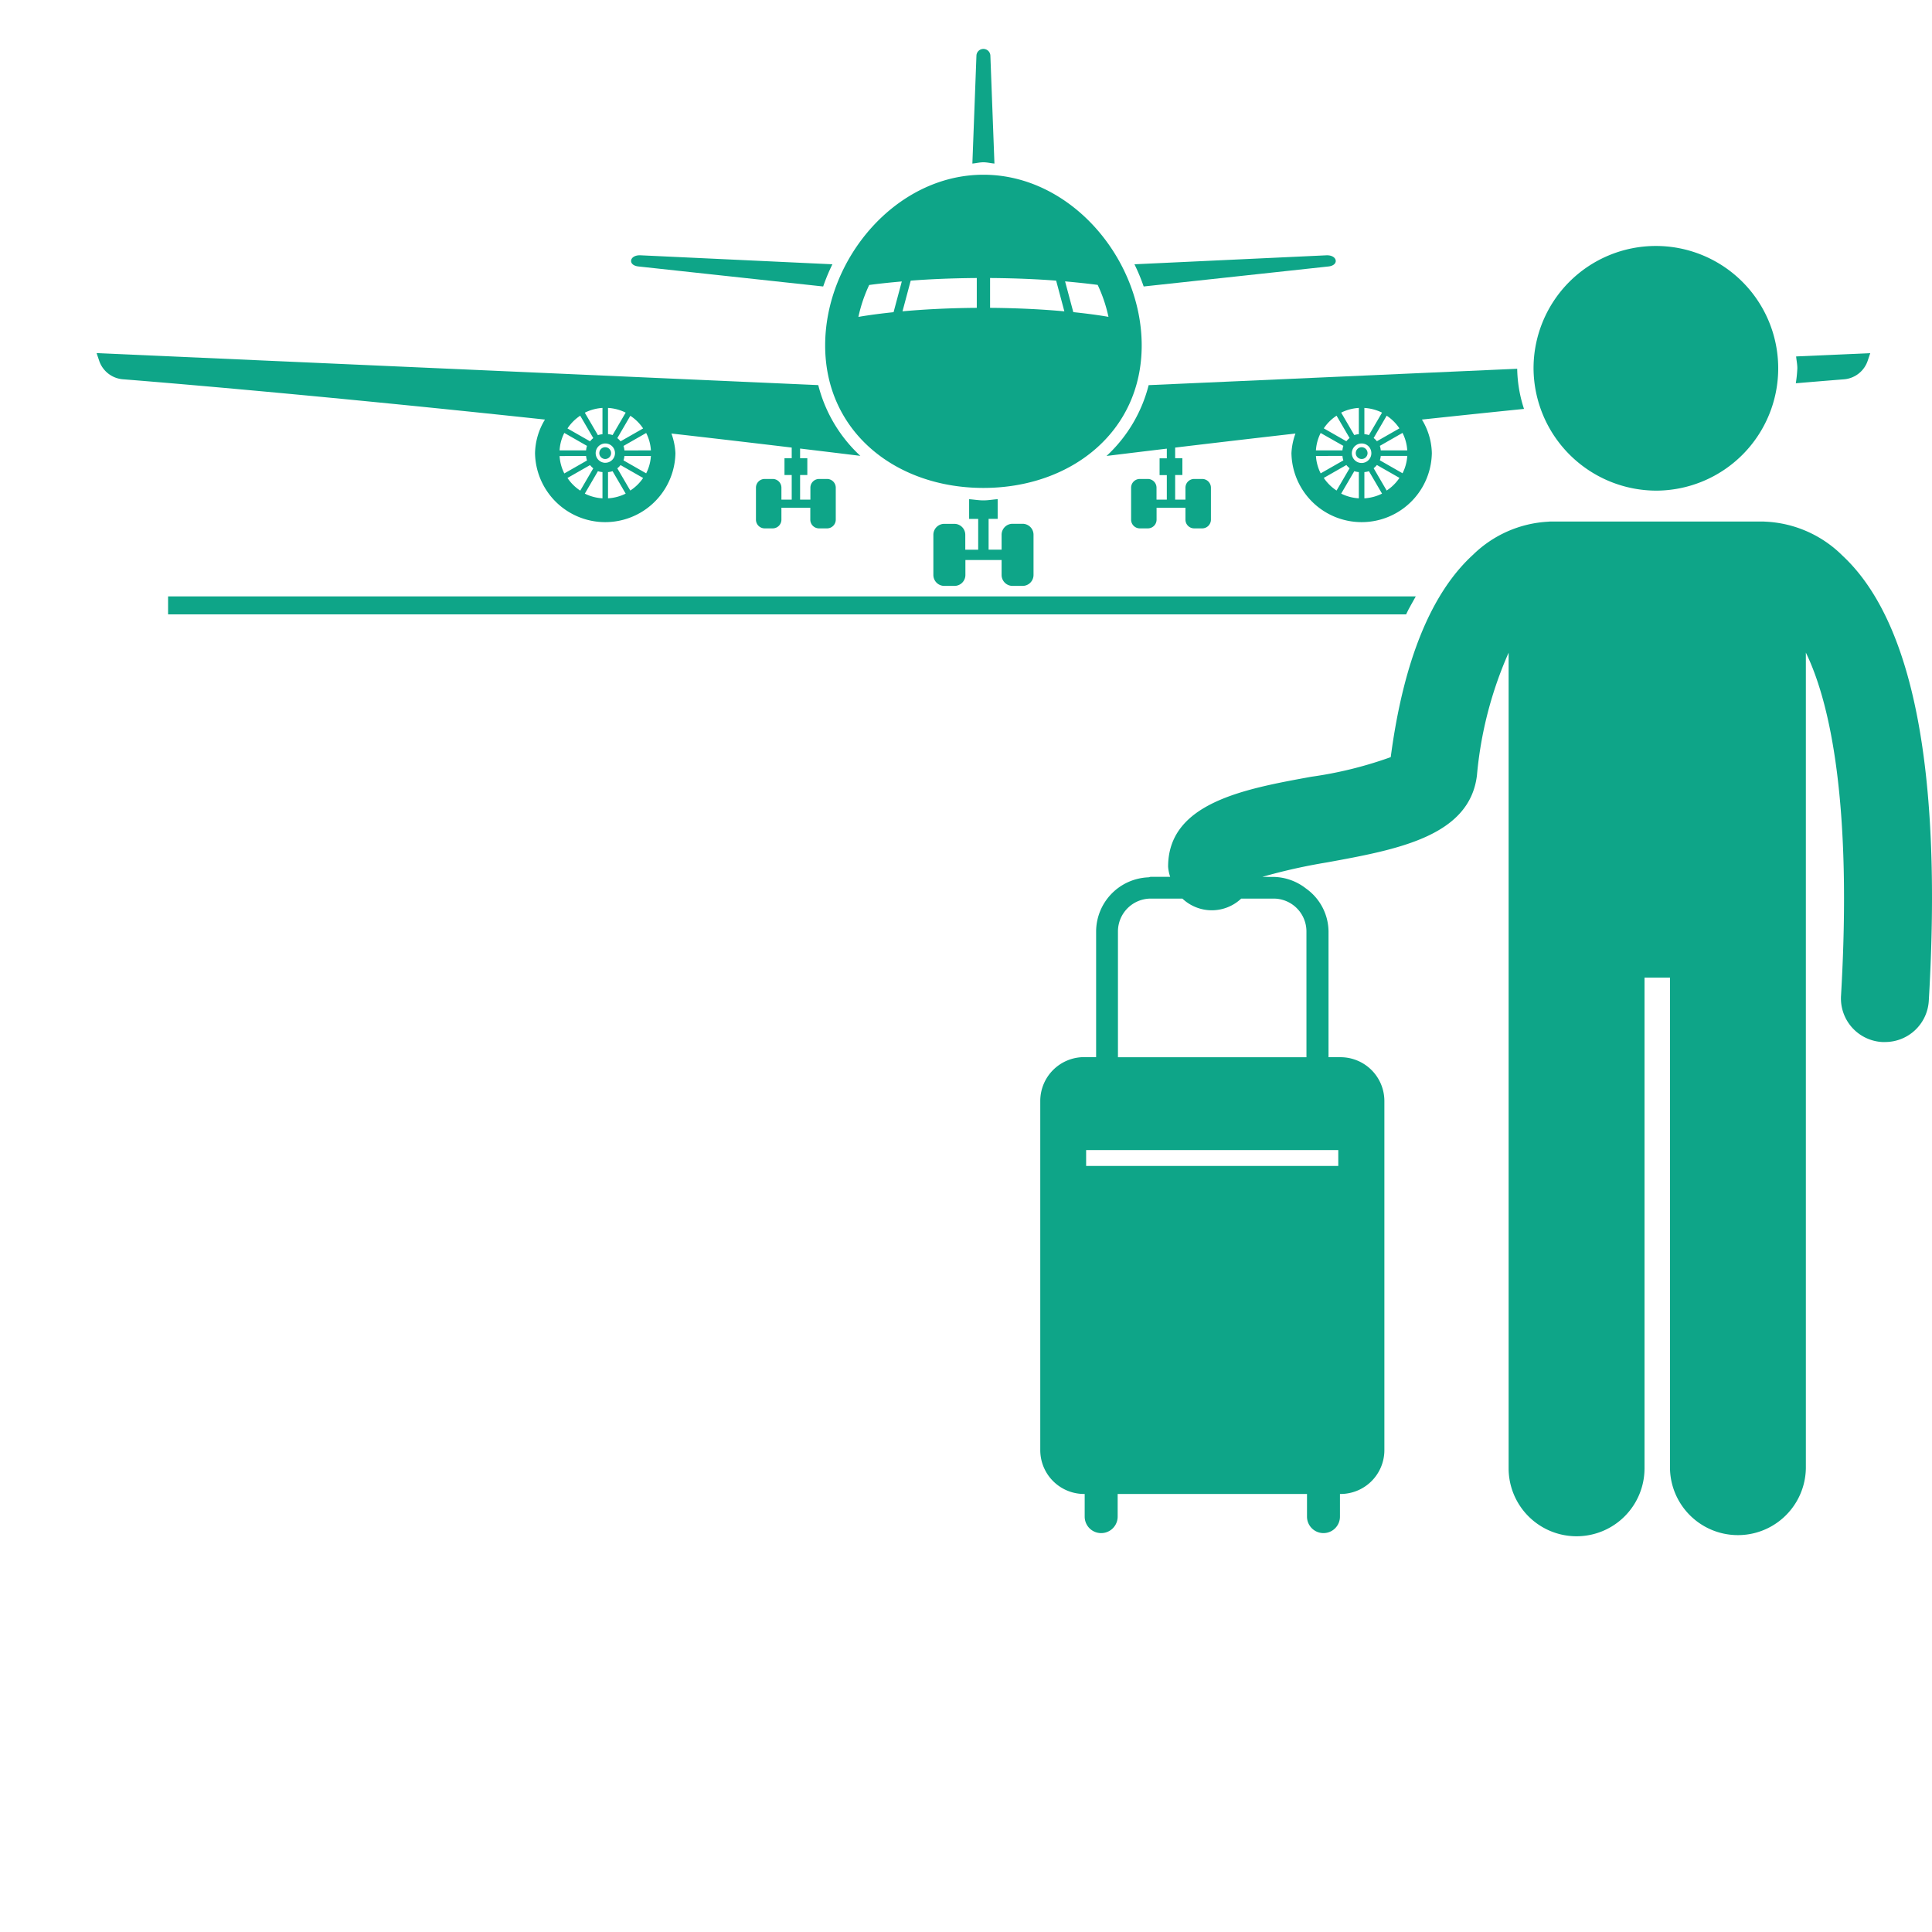 <svg xmlns="http://www.w3.org/2000/svg" xmlns:xlink="http://www.w3.org/1999/xlink" width="100" height="100" viewBox="0 0 100 100">
  <defs>
    <clipPath id="clip-path">
      <rect id="Rectangle_8064" data-name="Rectangle 8064" width="100" height="100" transform="translate(-3177 -5260)" fill="#fff"/>
    </clipPath>
    <clipPath id="clip-path-2">
      <rect id="Rectangle_8063" data-name="Rectangle 8063" width="95" height="94" fill="#fff"/>
    </clipPath>
  </defs>
  <g id="_1" data-name="1" transform="translate(3177 5260)" clip-path="url(#clip-path)">
    <rect id="Rectangle_8062" data-name="Rectangle 8062" width="100" height="100" transform="translate(-3175 -5260)" fill="none"/>
    <g id="travel_1" data-name="travel 1" transform="translate(-3172 -5266)" clip-path="url(#clip-path-2)">
      <path id="Path_65743" data-name="Path 65743" d="M3.7,36.87v.93H67.78c.153-.337.335-.62.5-.93Z" fill="#0ea588"/>
      <path id="Path_65744" data-name="Path 65744" d="M45.9,31.9c-.255,0-.49-.045-.738-.061v1.02h.469v1.595h-.668v-.777a.566.566,0,0,0-.569-.563h-.514a.566.566,0,0,0-.569.563v2.086a.566.566,0,0,0,.569.563H44.4a.566.566,0,0,0,.569-.563v-.777h1.874v.777a.566.566,0,0,0,.569.563h.514a.566.566,0,0,0,.569-.563V33.674a.566.566,0,0,0-.569-.563h-.514a.566.566,0,0,0-.569.563v.777H46.17V32.857h.469v-1.02C46.392,31.854,46.157,31.9,45.9,31.9Z" fill="#0ea588"/>
      <path id="Path_65745" data-name="Path 65745" d="M46.472,14.466l-.211-5.6a.361.361,0,0,0-.72,0l-.211,5.6c.192-.015.377-.066.571-.066S46.28,14.451,46.472,14.466Z" fill="#0ea588"/>
      <path id="Path_65746" data-name="Path 65746" d="M87.951,25.838c1.594-.135,2.495-.205,2.495-.205a1.414,1.414,0,0,0,1.223-.954l.135-.4-3.837.17c.018.206.063.4.063.616A6.976,6.976,0,0,1,87.951,25.838Z" fill="#0ea588"/>
      <path id="Path_65747" data-name="Path 65747" d="M54.454,25.935A7.5,7.5,0,0,1,52.275,29.6c1.057-.13,2.091-.255,3.119-.378v.5H55.02v.871h.374V31.86h-.533v-.62a.452.452,0,0,0-.454-.449H54a.452.452,0,0,0-.454.449V32.9a.452.452,0,0,0,.454.449h.41a.452.452,0,0,0,.454-.449v-.62h1.495v.62a.452.452,0,0,0,.454.449h.41a.452.452,0,0,0,.454-.449V31.24a.452.452,0,0,0-.454-.449h-.41a.452.452,0,0,0-.454.449v.62h-.533V30.588H56.2v-.871h-.374v-.55c2.143-.256,4.229-.5,6.226-.727a3.46,3.46,0,0,0-.207,1.012,3.634,3.634,0,0,0,7.267,0,3.469,3.469,0,0,0-.514-1.735c1.864-.2,3.618-.383,5.284-.552a7.009,7.009,0,0,1-.352-2.078Zm11.527,3.519a.505.505,0,1,1-.505-.5A.5.5,0,0,1,65.981,29.453Zm.487.142h1.372a2.3,2.3,0,0,1-.245.9l-1.174-.671A1.015,1.015,0,0,0,66.468,29.6Zm1.372-.284H66.468a1.017,1.017,0,0,0-.048-.234l1.174-.671A2.3,2.3,0,0,1,67.839,29.311Zm-2.507,1.124v1.357a2.358,2.358,0,0,1-.914-.243l.678-1.161A1.067,1.067,0,0,0,65.332,30.435Zm.287,0a1.068,1.068,0,0,0,.236-.047l.678,1.161a2.359,2.359,0,0,1-.914.243Zm-.287-1.964a1.019,1.019,0,0,0-.236.047l-.678-1.162a2.364,2.364,0,0,1,.914-.243Zm-1.152-.955.674,1.156a.962.962,0,0,0-.168.166l-1.168-.667A2.32,2.32,0,0,1,64.18,27.516Zm.351,1.561a1.018,1.018,0,0,0-.048.234H63.112a2.3,2.3,0,0,1,.245-.9Zm-.048.518a1.032,1.032,0,0,0,.048.234l-1.174.671a2.3,2.3,0,0,1-.245-.9Zm1.136-1.124V27.115a2.362,2.362,0,0,1,.914.243l-.678,1.162A1.04,1.04,0,0,0,65.619,28.472Zm-2.1,2.264,1.168-.667a1,1,0,0,0,.168.167L64.18,31.39A2.33,2.33,0,0,1,63.518,30.736Zm3.254.655L66.1,30.235a1,1,0,0,0,.168-.167l1.168.667A2.332,2.332,0,0,1,66.772,31.391Zm.662-3.22-1.168.667a.966.966,0,0,0-.168-.166l.674-1.156A2.33,2.33,0,0,1,67.433,28.171Z" fill="#0ea588"/>
      <path id="Path_65748" data-name="Path 65748" d="M65.476,29.148a.305.305,0,1,0,.308.305A.307.307,0,0,0,65.476,29.148Z" fill="#0ea588"/>
      <path id="Path_65749" data-name="Path 65749" d="M0,24.277l.135.4a1.414,1.414,0,0,0,1.222.954s8.546.66,21.85,2.086a3.472,3.472,0,0,0-.514,1.735,3.634,3.634,0,0,0,7.267,0,3.461,3.461,0,0,0-.207-1.013c2,.227,4.084.47,6.226.727v.55h-.374v.871h.374V31.86h-.533v-.62a.452.452,0,0,0-.454-.449h-.41a.452.452,0,0,0-.454.449V32.9a.452.452,0,0,0,.454.449h.41a.452.452,0,0,0,.454-.449v-.62h1.495v.62a.452.452,0,0,0,.454.449h.41a.452.452,0,0,0,.454-.449V31.24a.452.452,0,0,0-.454-.449H37.4a.452.452,0,0,0-.454.449v.62h-.533V30.588h.374v-.871h-.374v-.5c1.027.123,2.062.248,3.118.378a7.5,7.5,0,0,1-2.178-3.662Zm26.327,5.677a.5.5,0,1,1,.505-.5A.5.5,0,0,1,26.327,29.953Zm-.143.482v1.357a2.355,2.355,0,0,1-.914-.243l.678-1.161A1.062,1.062,0,0,0,26.184,30.435Zm.287,0a1.063,1.063,0,0,0,.236-.047l.678,1.161a2.355,2.355,0,0,1-.914.243Zm-2.262-2.028,1.174.671a1.019,1.019,0,0,0-.047.234H23.964A2.3,2.3,0,0,1,24.209,28.407ZM25.335,29.6a1.027,1.027,0,0,0,.048.234l-1.174.671a2.3,2.3,0,0,1-.245-.9Zm1.136-1.124V27.114a2.362,2.362,0,0,1,.914.243l-.678,1.162A1.046,1.046,0,0,0,26.471,28.471Zm-.287-1.357v1.357a1.046,1.046,0,0,0-.236.047l-.678-1.162A2.363,2.363,0,0,1,26.184,27.114ZM27.32,29.6h1.371a2.3,2.3,0,0,1-.245.9l-1.174-.671A1.027,1.027,0,0,0,27.32,29.6Zm0-.284a1.019,1.019,0,0,0-.048-.234l1.174-.671a2.3,2.3,0,0,1,.245.9Zm-.2-.473a.966.966,0,0,0-.168-.166l.674-1.156a2.323,2.323,0,0,1,.662.655Zm-2.086-1.322.674,1.155a.983.983,0,0,0-.168.167l-1.168-.667A2.334,2.334,0,0,1,25.032,27.516Zm-.662,3.219,1.168-.667a.994.994,0,0,0,.168.167l-.674,1.155A2.332,2.332,0,0,1,24.37,30.735Zm3.254.655-.674-1.155a.994.994,0,0,0,.168-.167l1.168.667A2.328,2.328,0,0,1,27.624,31.39Z" fill="#0ea588"/>
      <path id="Path_65750" data-name="Path 65750" d="M26.328,29.758a.305.305,0,1,0-.308-.305A.307.307,0,0,0,26.328,29.758Z" fill="#0ea588"/>
      <path id="Path_65751" data-name="Path 65751" d="M63.757,19.793c.574-.062.47-.605-.11-.578l-9.928.464a9.808,9.808,0,0,1,.477,1.149Z" fill="#0ea588"/>
      <path id="Path_65752" data-name="Path 65752" d="M28.156,19.214c-.58-.027-.684.516-.11.578l9.562,1.036a9.791,9.791,0,0,1,.477-1.149Z" fill="#0ea588"/>
      <path id="Path_65753" data-name="Path 65753" d="M54.094,23.88c0-4.476-3.667-8.836-8.192-8.836s-8.192,4.36-8.192,8.836,3.667,7.375,8.192,7.375S54.094,28.356,54.094,23.88Zm-8.536-3.49v1.544c-1.549.011-2.844.089-3.845.18l.425-1.588C43.084,20.452,44.234,20.4,45.558,20.39Zm.688,0c1.325.009,2.474.063,3.42.136l.425,1.589c-1-.092-2.3-.17-3.845-.181ZM52.374,22.4c-.16-.029-.8-.138-1.82-.244l-.426-1.592c.678.061,1.271.126,1.688.183A7.6,7.6,0,0,1,52.374,22.4ZM39.989,20.751c.416-.058,1.01-.123,1.688-.183l-.426,1.591c-1.02.106-1.66.215-1.82.244A7.6,7.6,0,0,1,39.989,20.751Z" fill="#0ea588"/>
      <path id="Path_65754" data-name="Path 65754" d="M80.776,31.395a6.332,6.332,0,1,0-6.4-6.332A6.366,6.366,0,0,0,80.776,31.395Z" fill="#0ea588"/>
      <path id="Path_65755" data-name="Path 65755" d="M60.337,51.387a29.66,29.66,0,0,1,3.353-.75c3.624-.661,7.371-1.344,7.756-4.5a20.064,20.064,0,0,1,1.64-6.353V82a3.517,3.517,0,0,0,7.034,0V56.6h1.318V82a3.517,3.517,0,0,0,7.033,0V39.779c1.272,2.616,2.4,7.888,1.819,17.777a2.26,2.26,0,0,0,2.139,2.379c.045,0,.09,0,.135,0a2.265,2.265,0,0,0,2.269-2.12c.7-11.889-.8-19.646-4.467-23.056a6.038,6.038,0,0,0-3.954-1.757c-.046,0-.092-.007-.139-.007H75.284c-.046,0-.091,0-.136.007a6.016,6.016,0,0,0-3.9,1.708c-2.173,1.983-3.607,5.508-4.264,10.479a20.493,20.493,0,0,1-4.114,1.016c-3.472.633-7.409,1.35-7.409,4.658a2.142,2.142,0,0,0,.106.52h-.991c-.05,0-.091.026-.141.028a2.816,2.816,0,0,0-2.7,2.786v6.52h-.616a2.27,2.27,0,0,0-2.275,2.251V81.077a2.27,2.27,0,0,0,2.275,2.251h.024V84.5a.853.853,0,0,0,1.707,0V83.328h9.8V84.5a.853.853,0,0,0,1.706,0V83.328h.024a2.27,2.27,0,0,0,2.275-2.251V62.972a2.27,2.27,0,0,0-2.275-2.251h-.616V54.2a2.757,2.757,0,0,0-1.166-2.211,2.8,2.8,0,0,0-1.679-.6Zm3.932,14.142v.821H51.218v-.821Zm-1.647-4.807H52.865V54.2a1.7,1.7,0,0,1,1.707-1.689H56.2a2.218,2.218,0,0,0,3.045,0h1.666A1.7,1.7,0,0,1,62.621,54.2Z" fill="#0ea588"/>
    </g>
  </g>
</svg>

